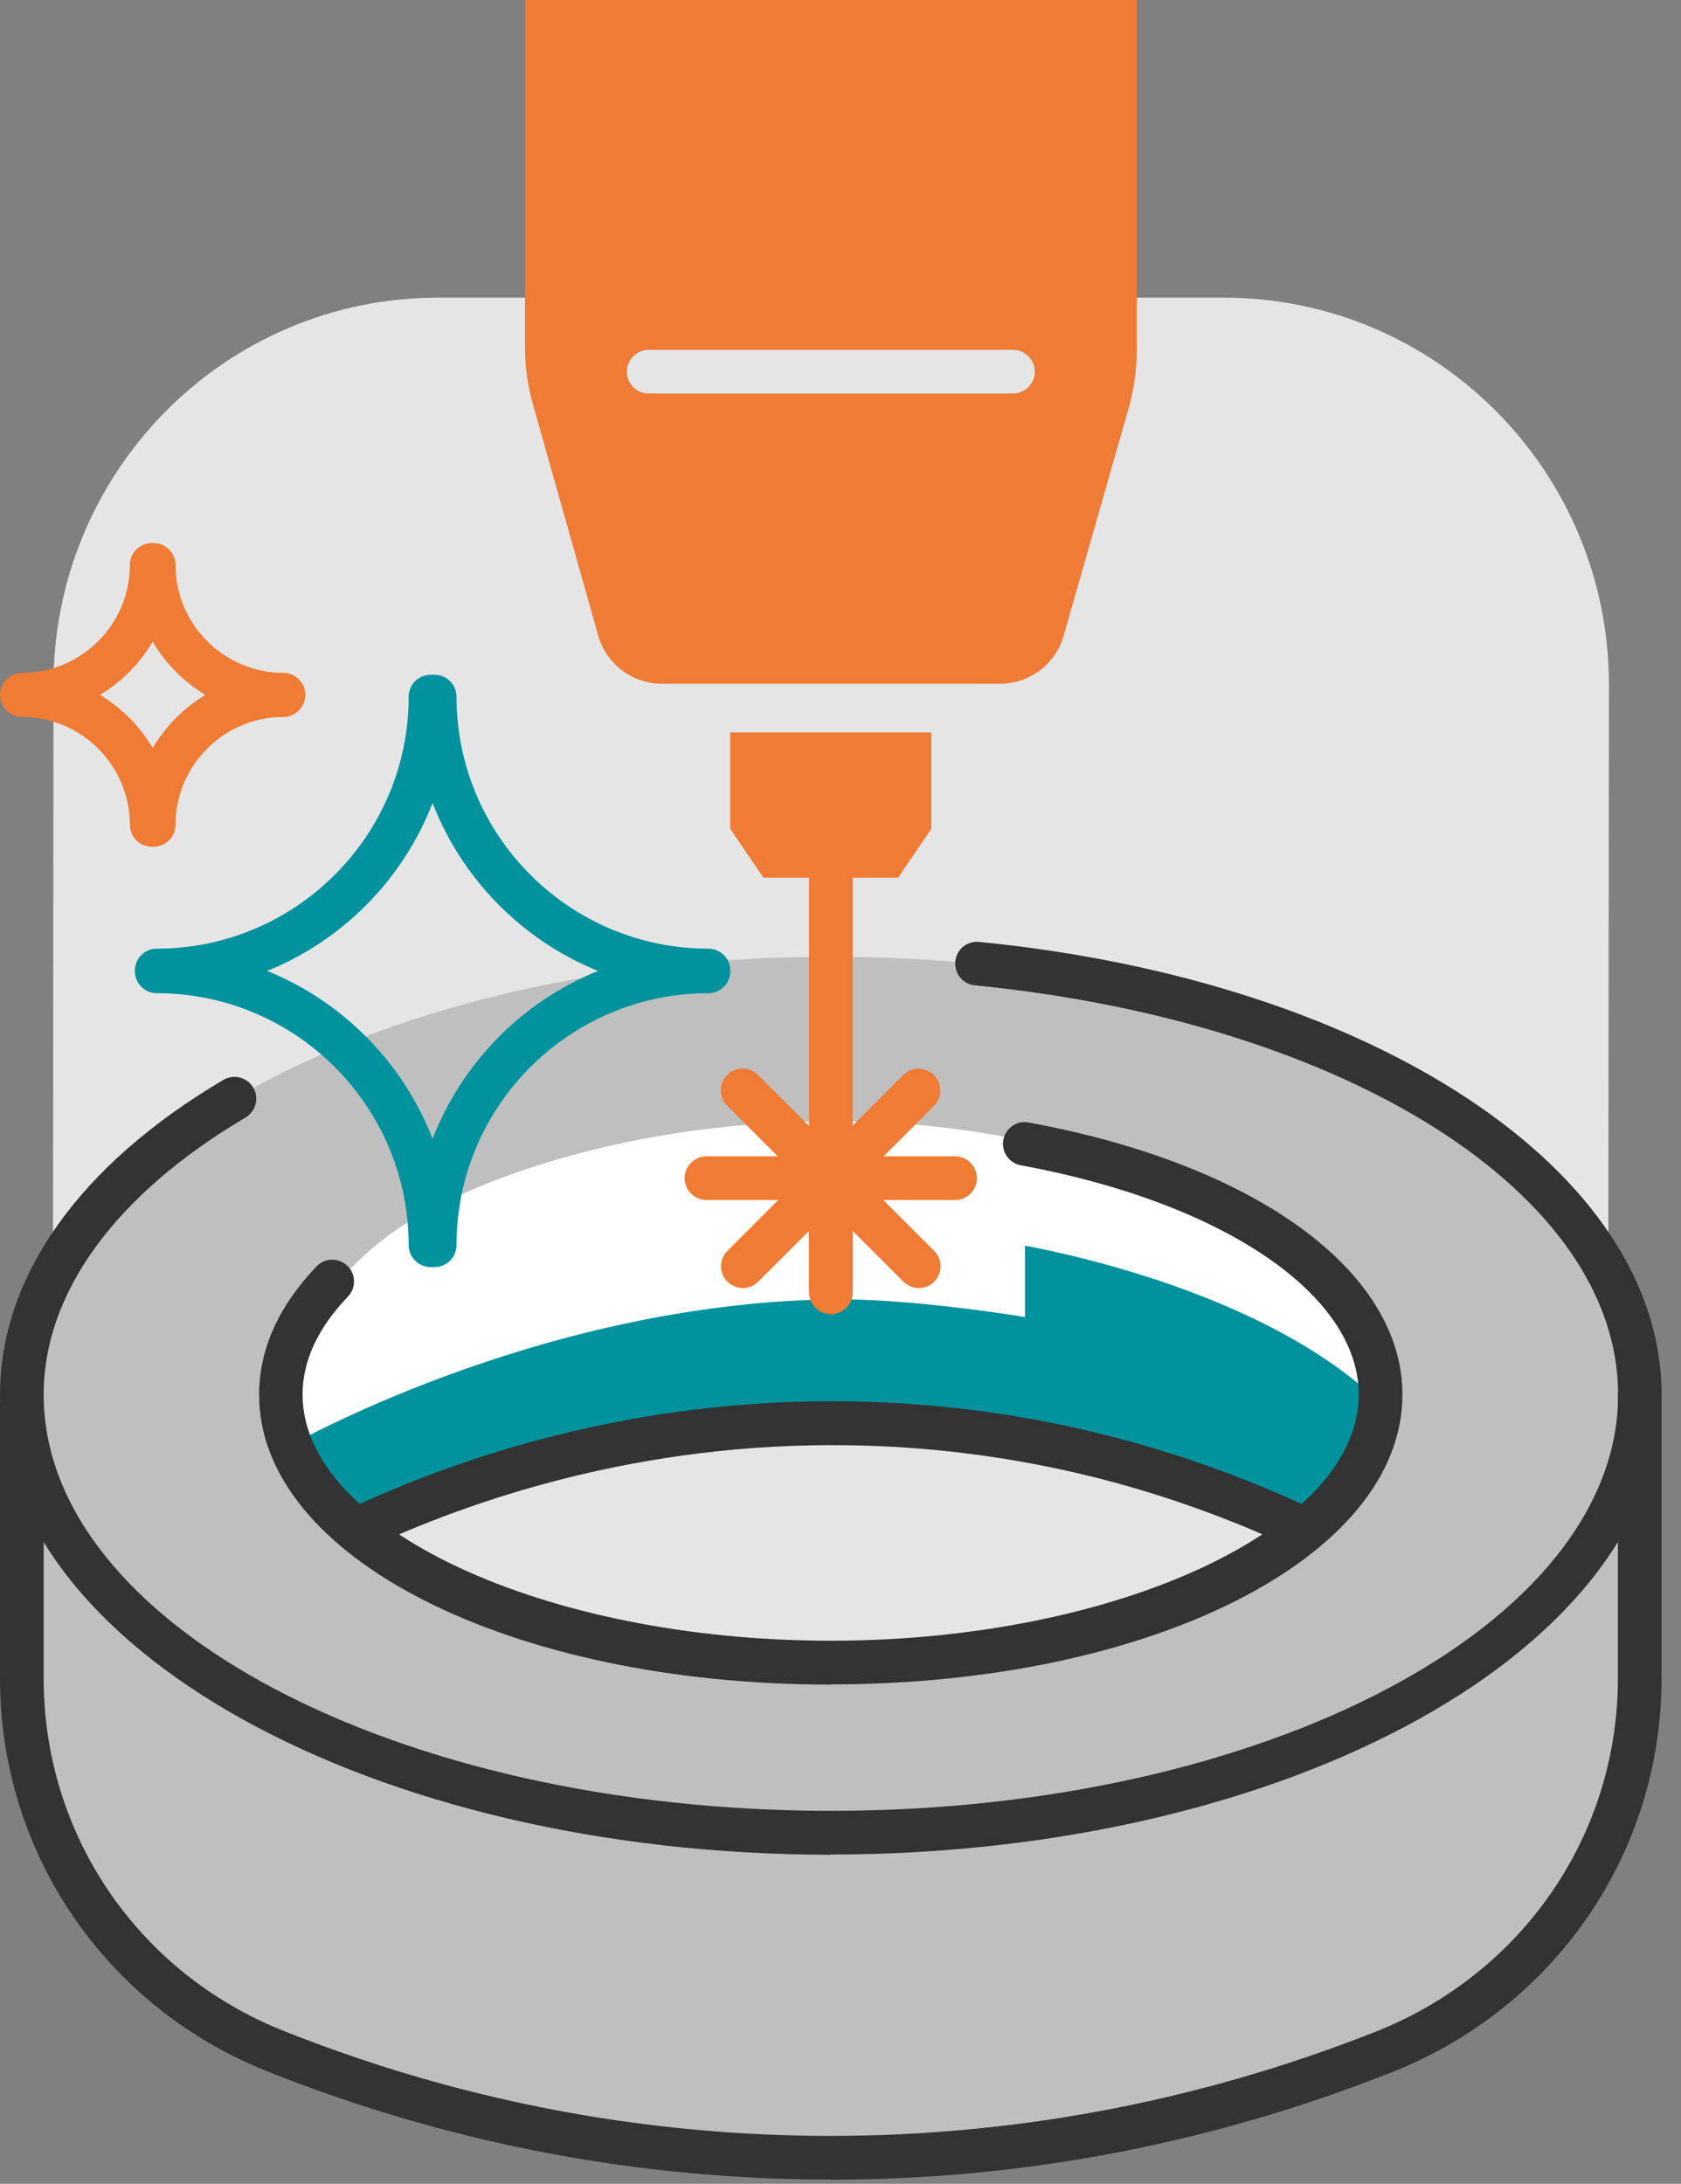<?xml version="1.0" encoding="UTF-8"?>
<svg xmlns="http://www.w3.org/2000/svg" width="77" height="100" viewBox="0 0 77 100" fill="none">
  <rect x="0" y="0" width="77" height="100" fill="#808080" stroke="none"/>
  <g clip-path="url(#clip0_10068_787)">
    <path d="M73.7 31.36C73.7 21.59 65.81 13.63 56.05 13.63H20.07C10.43 13.63 2.65 21.38 2.45 30.99C2.45 31.11 2.42 67.3 2.42 67.3C2.42 77.07 10.3 85.03 20.07 85.03H56.05C65.69 85.03 73.47 77.28 73.66 67.67C73.66 67.55 73.7 31.36 73.7 31.36Z" fill="#E5E5E5"></path>
    <path d="M74.46 67.61C74.46 67.61 66.01 69.64 59.21 71.2C59.02 71.7 58.85 72.16 58.82 72.27C58.73 72.54 54.58 74.3 54.58 74.3C54.58 74.3 36.89 77.22 36.63 77.22C36.37 77.22 27.52 76.65 27.52 76.65L17.68 71.08L14.76 68.31C11.58 67.89 9.53 67.61 9.53 67.61L1.04 63.08L1.01 72.18V77.55L1.89 83.55L3.75 86.46L7.43 90.78L12.1 93.7L19.35 96.2L30.71 98.4L42.2 98.8L53.54 97.03L63.83 93.77L67.86 91.43L71.17 88.18L73.7 85.03L74.35 82.07L75.12 78.38L74.47 67.61H74.46Z" fill="#BFBFBF"></path>
    <path d="M38.06 43.81C17.59 43.81 1 52.79 1 63.87C1 74.95 17.59 83.93 38.06 83.93C58.53 83.93 75.12 74.95 75.12 63.87C75.12 52.79 58.53 43.81 38.06 43.81ZM16.73 70.05C36.27 58.9 59.81 69.62 59.81 69.62C43.93 85.18 16.73 70.05 16.73 70.05Z" fill="#BFBFBF"></path>
    <path d="M17.6 56.71C20.67 54.35 28.68 51.16 39.06 51.35C48.57 51.52 55.63 54.85 59 56.71C59 56.71 66.75 61.94 60.18 69.75C60.18 69.75 36.76 58.86 16.74 70.06C16.74 70.06 12.62 67.15 12.87 63.08C12.87 63.08 14.03 59.45 17.61 56.71H17.6Z" fill="white"></path>
    <path d="M38.06 99.8C37.76 99.8 37.45 99.8 37.15 99.8C28.61 99.69 20.23 98.03 12.27 94.86C4.82 91.9 0 84.83 0 76.86V64.24H2V76.86C2 84.01 6.32 90.35 13 93C20.74 96.08 28.87 97.69 37.17 97.8C46 97.91 54.71 96.31 63 93.04C69.75 90.37 74.11 84.02 74.11 76.85V63.73H76.11V76.85C76.11 84.84 71.25 91.93 63.73 94.9C55.49 98.16 46.85 99.81 38.05 99.81L38.06 99.8Z" fill="#333333"></path>
    <path d="M42.659 33.54V37.95L41.139 40.19H34.969L33.449 37.95V33.54" fill="#EF7B34"></path>
    <path d="M24.051 0V15.91C24.051 16.79 24.171 17.67 24.411 18.51L27.401 29.1C27.771 30.41 28.961 31.31 30.321 31.31H45.801C47.161 31.31 48.351 30.41 48.721 29.11L51.701 18.68C51.941 17.83 52.071 16.94 52.071 16.05V0H24.051ZM46.401 18.02H29.711C29.161 18.02 28.711 17.57 28.711 17.02C28.711 16.47 29.161 16.02 29.711 16.02H46.401C46.951 16.02 47.401 16.47 47.401 17.02C47.401 17.57 46.951 18.02 46.401 18.02Z" fill="#EF7B34"></path>
    <path d="M1.01 32.81C0.46 32.81 0.01 32.36 0.01 31.81C0.01 31.26 0.46 30.81 1.01 30.81C3.73 30.81 5.95 28.59 5.95 25.87C5.95 25.32 6.4 24.87 6.95 24.87C7.5 24.87 7.95 25.32 7.95 25.87C7.95 29.7 4.84 32.81 1.01 32.81Z" fill="#EF7B34"></path>
    <path d="M12.979 32.81C9.149 32.81 6.039 29.7 6.039 25.87C6.039 25.32 6.489 24.87 7.039 24.87C7.589 24.87 8.039 25.32 8.039 25.87C8.039 28.59 10.259 30.81 12.979 30.81C13.529 30.81 13.979 31.26 13.979 31.81C13.979 32.36 13.529 32.81 12.979 32.81Z" fill="#EF7B34"></path>
    <path d="M7.039 38.77C6.489 38.77 6.039 38.32 6.039 37.77C6.039 33.94 9.149 30.83 12.979 30.83C13.529 30.83 13.979 31.28 13.979 31.83C13.979 32.38 13.529 32.83 12.979 32.83C10.259 32.83 8.039 35.05 8.039 37.77C8.039 38.32 7.589 38.77 7.039 38.77Z" fill="#EF7B34"></path>
    <path d="M6.95 38.77C6.4 38.77 5.95 38.32 5.95 37.77C5.95 35.05 3.73 32.83 1.01 32.83C0.46 32.83 0.01 32.38 0.01 31.83C0.01 31.28 0.46 30.83 1.01 30.83C4.84 30.83 7.95 33.94 7.95 37.77C7.95 38.32 7.5 38.77 6.95 38.77Z" fill="#EF7B34"></path>
    <path d="M7.18 45.44C6.63 45.44 6.18 44.99 6.18 44.44C6.18 43.89 6.63 43.44 7.18 43.44C13.54 43.44 18.72 38.27 18.72 31.9C18.72 31.35 19.17 30.9 19.72 30.9C20.27 30.9 20.72 31.35 20.72 31.9C20.72 39.36 14.65 45.44 7.18 45.44Z" fill="#00929D"></path>
    <path d="M32.45 45.44C24.99 45.44 18.91 39.37 18.91 31.9C18.91 31.35 19.36 30.9 19.91 30.9C20.46 30.9 20.91 31.35 20.91 31.9C20.91 38.26 26.08 43.44 32.45 43.44C33 43.44 33.45 43.89 33.45 44.44C33.45 44.99 33 45.44 32.45 45.44Z" fill="#00929D"></path>
    <path d="M19.91 58.02C19.36 58.02 18.91 57.57 18.91 57.02C18.91 49.56 24.98 43.48 32.45 43.48C33 43.48 33.45 43.93 33.45 44.48C33.45 45.03 33 45.48 32.45 45.48C26.09 45.48 20.91 50.65 20.91 57.02C20.91 57.57 20.46 58.02 19.91 58.02Z" fill="#00929D"></path>
    <path d="M19.72 58.02C19.17 58.02 18.72 57.57 18.72 57.02C18.72 50.66 13.55 45.48 7.18 45.48C6.63 45.48 6.18 45.03 6.18 44.48C6.18 43.93 6.63 43.48 7.18 43.48C14.64 43.48 20.72 49.55 20.72 57.02C20.72 57.57 20.27 58.02 19.72 58.02Z" fill="#00929D"></path>
    <path d="M46.95 57.05V60.31C46.95 60.31 41.78 59.44 38.06 59.5C24.51 59.71 13.07 66.31 13.07 66.31L16.3 70.39C16.3 70.39 27.84 65.89 32.01 65.62C36.18 65.35 45.11 65.83 47.4 66.3C49.69 66.77 57.31 69.27 58.41 69.76C59.51 70.25 60.66 70.39 60.66 70.39L62.55 67.08C62.55 67.08 63.16 65.91 63.31 64.34C58.4 59.47 49.44 57.51 46.96 57.04L46.95 57.05Z" fill="#00929D"></path>
    <path d="M38.06 84.93C17.07 84.93 0 75.48 0 63.87C0 58.47 3.63 53.35 10.23 49.45C10.71 49.17 11.32 49.33 11.6 49.8C11.88 50.28 11.72 50.89 11.25 51.17C5.29 54.69 2 59.2 2 63.86C2 74.37 18.17 82.92 38.06 82.92C57.95 82.92 74.12 74.37 74.12 63.86C74.12 54.69 61.73 46.81 44.66 45.12C44.11 45.07 43.71 44.58 43.76 44.03C43.81 43.48 44.28 43.08 44.85 43.13C62.96 44.92 76.11 53.64 76.11 63.86C76.11 75.47 59.04 84.92 38.05 84.92L38.06 84.93Z" fill="#333333"></path>
    <path d="M38.059 77.14C23.369 77.14 11.869 71.31 11.869 63.87C11.869 61.79 12.759 59.81 14.499 57.99C14.879 57.59 15.509 57.58 15.909 57.96C16.309 58.34 16.319 58.98 15.939 59.37C14.559 60.81 13.859 62.32 13.859 63.86C13.859 69.97 24.939 75.13 38.049 75.13C51.159 75.13 62.239 69.97 62.239 63.86C62.239 59.28 56.019 55.06 46.759 53.36C46.219 53.26 45.859 52.74 45.959 52.2C46.059 51.66 46.579 51.29 47.119 51.4C57.519 53.31 64.239 58.2 64.239 63.86C64.239 71.3 52.729 77.13 38.049 77.13L38.059 77.14Z" fill="#333333"></path>
    <path d="M16.3 71.05C15.92 71.05 15.56 70.84 15.39 70.48C15.15 69.98 15.37 69.39 15.87 69.15C20.89 66.78 28.93 64.01 38.93 64.17C46.32 64.29 53.49 65.97 60.23 69.15C60.73 69.39 60.94 69.98 60.71 70.48C60.47 70.98 59.88 71.19 59.38 70.96C52.9 67.9 46.01 66.29 38.9 66.18C29.32 66.03 21.55 68.69 16.72 70.96C16.58 71.03 16.44 71.06 16.3 71.06V71.05Z" fill="#333333"></path>
    <path d="M38.06 59.85C37.511 59.85 37.06 59.4 37.06 58.85V37.24C37.06 36.69 37.511 36.24 38.06 36.24C38.611 36.24 39.06 36.69 39.06 37.24V58.85C39.06 59.4 38.611 59.85 38.06 59.85Z" fill="#EF7B34"></path>
    <path d="M38.059 55.82C39.092 55.82 39.929 54.983 39.929 53.95C39.929 52.917 39.092 52.08 38.059 52.08C37.027 52.08 36.19 52.917 36.19 53.95C36.19 54.983 37.027 55.82 38.059 55.82Z" fill="#EF7B34"></path>
    <path d="M38.059 60.18C37.509 60.18 37.059 59.73 37.059 59.18V54.68C37.059 54.13 37.509 53.68 38.059 53.68C38.609 53.68 39.059 54.13 39.059 54.68V59.18C39.059 59.73 38.609 60.18 38.059 60.18Z" fill="#EF7B34"></path>
    <path d="M38.911 54.1C38.651 54.1 38.401 54 38.201 53.81C37.811 53.42 37.811 52.79 38.201 52.4L41.371 49.23C41.761 48.84 42.391 48.84 42.781 49.23C43.171 49.62 43.171 50.25 42.781 50.64L39.611 53.81C39.411 54.01 39.161 54.1 38.901 54.1H38.911Z" fill="#EF7B34"></path>
    <path d="M34.03 58.98C33.77 58.98 33.52 58.88 33.32 58.69C32.93 58.3 32.93 57.67 33.32 57.28L36.32 54.28C36.71 53.89 37.34 53.89 37.73 54.28C38.12 54.67 38.12 55.3 37.73 55.69L34.73 58.69C34.53 58.89 34.28 58.98 34.02 58.98H34.03Z" fill="#EF7B34"></path>
    <path d="M36.88 53.78C36.62 53.78 36.37 53.68 36.17 53.49L33.31 50.63C32.92 50.24 32.92 49.61 33.31 49.22C33.7 48.83 34.33 48.83 34.72 49.22L37.58 52.08C37.97 52.47 37.97 53.1 37.58 53.49C37.38 53.69 37.13 53.78 36.87 53.78H36.88Z" fill="#EF7B34"></path>
    <path d="M42.091 58.98C41.831 58.98 41.581 58.88 41.381 58.69L37.941 55.25C37.551 54.86 37.551 54.23 37.941 53.84C38.331 53.45 38.961 53.45 39.351 53.84L42.791 57.28C43.181 57.67 43.181 58.3 42.791 58.69C42.591 58.89 42.341 58.98 42.081 58.98H42.091Z" fill="#EF7B34"></path>
    <path d="M36.669 54.95H32.359C31.809 54.95 31.359 54.5 31.359 53.95C31.359 53.4 31.809 52.95 32.359 52.95H36.669C37.219 52.95 37.669 53.4 37.669 53.95C37.669 54.5 37.219 54.95 36.669 54.95Z" fill="#EF7B34"></path>
    <path d="M43.75 54.95H38.33C37.78 54.95 37.33 54.5 37.33 53.95C37.33 53.4 37.78 52.95 38.33 52.95H43.75C44.3 52.95 44.75 53.4 44.75 53.95C44.75 54.5 44.3 54.95 43.75 54.95Z" fill="#EF7B34"></path>
  </g>
  <defs>
    <clipPath id="clip0_10068_787">
      <rect width="76.11" height="99.8" fill="white"></rect>
    </clipPath>
  </defs>
</svg>
